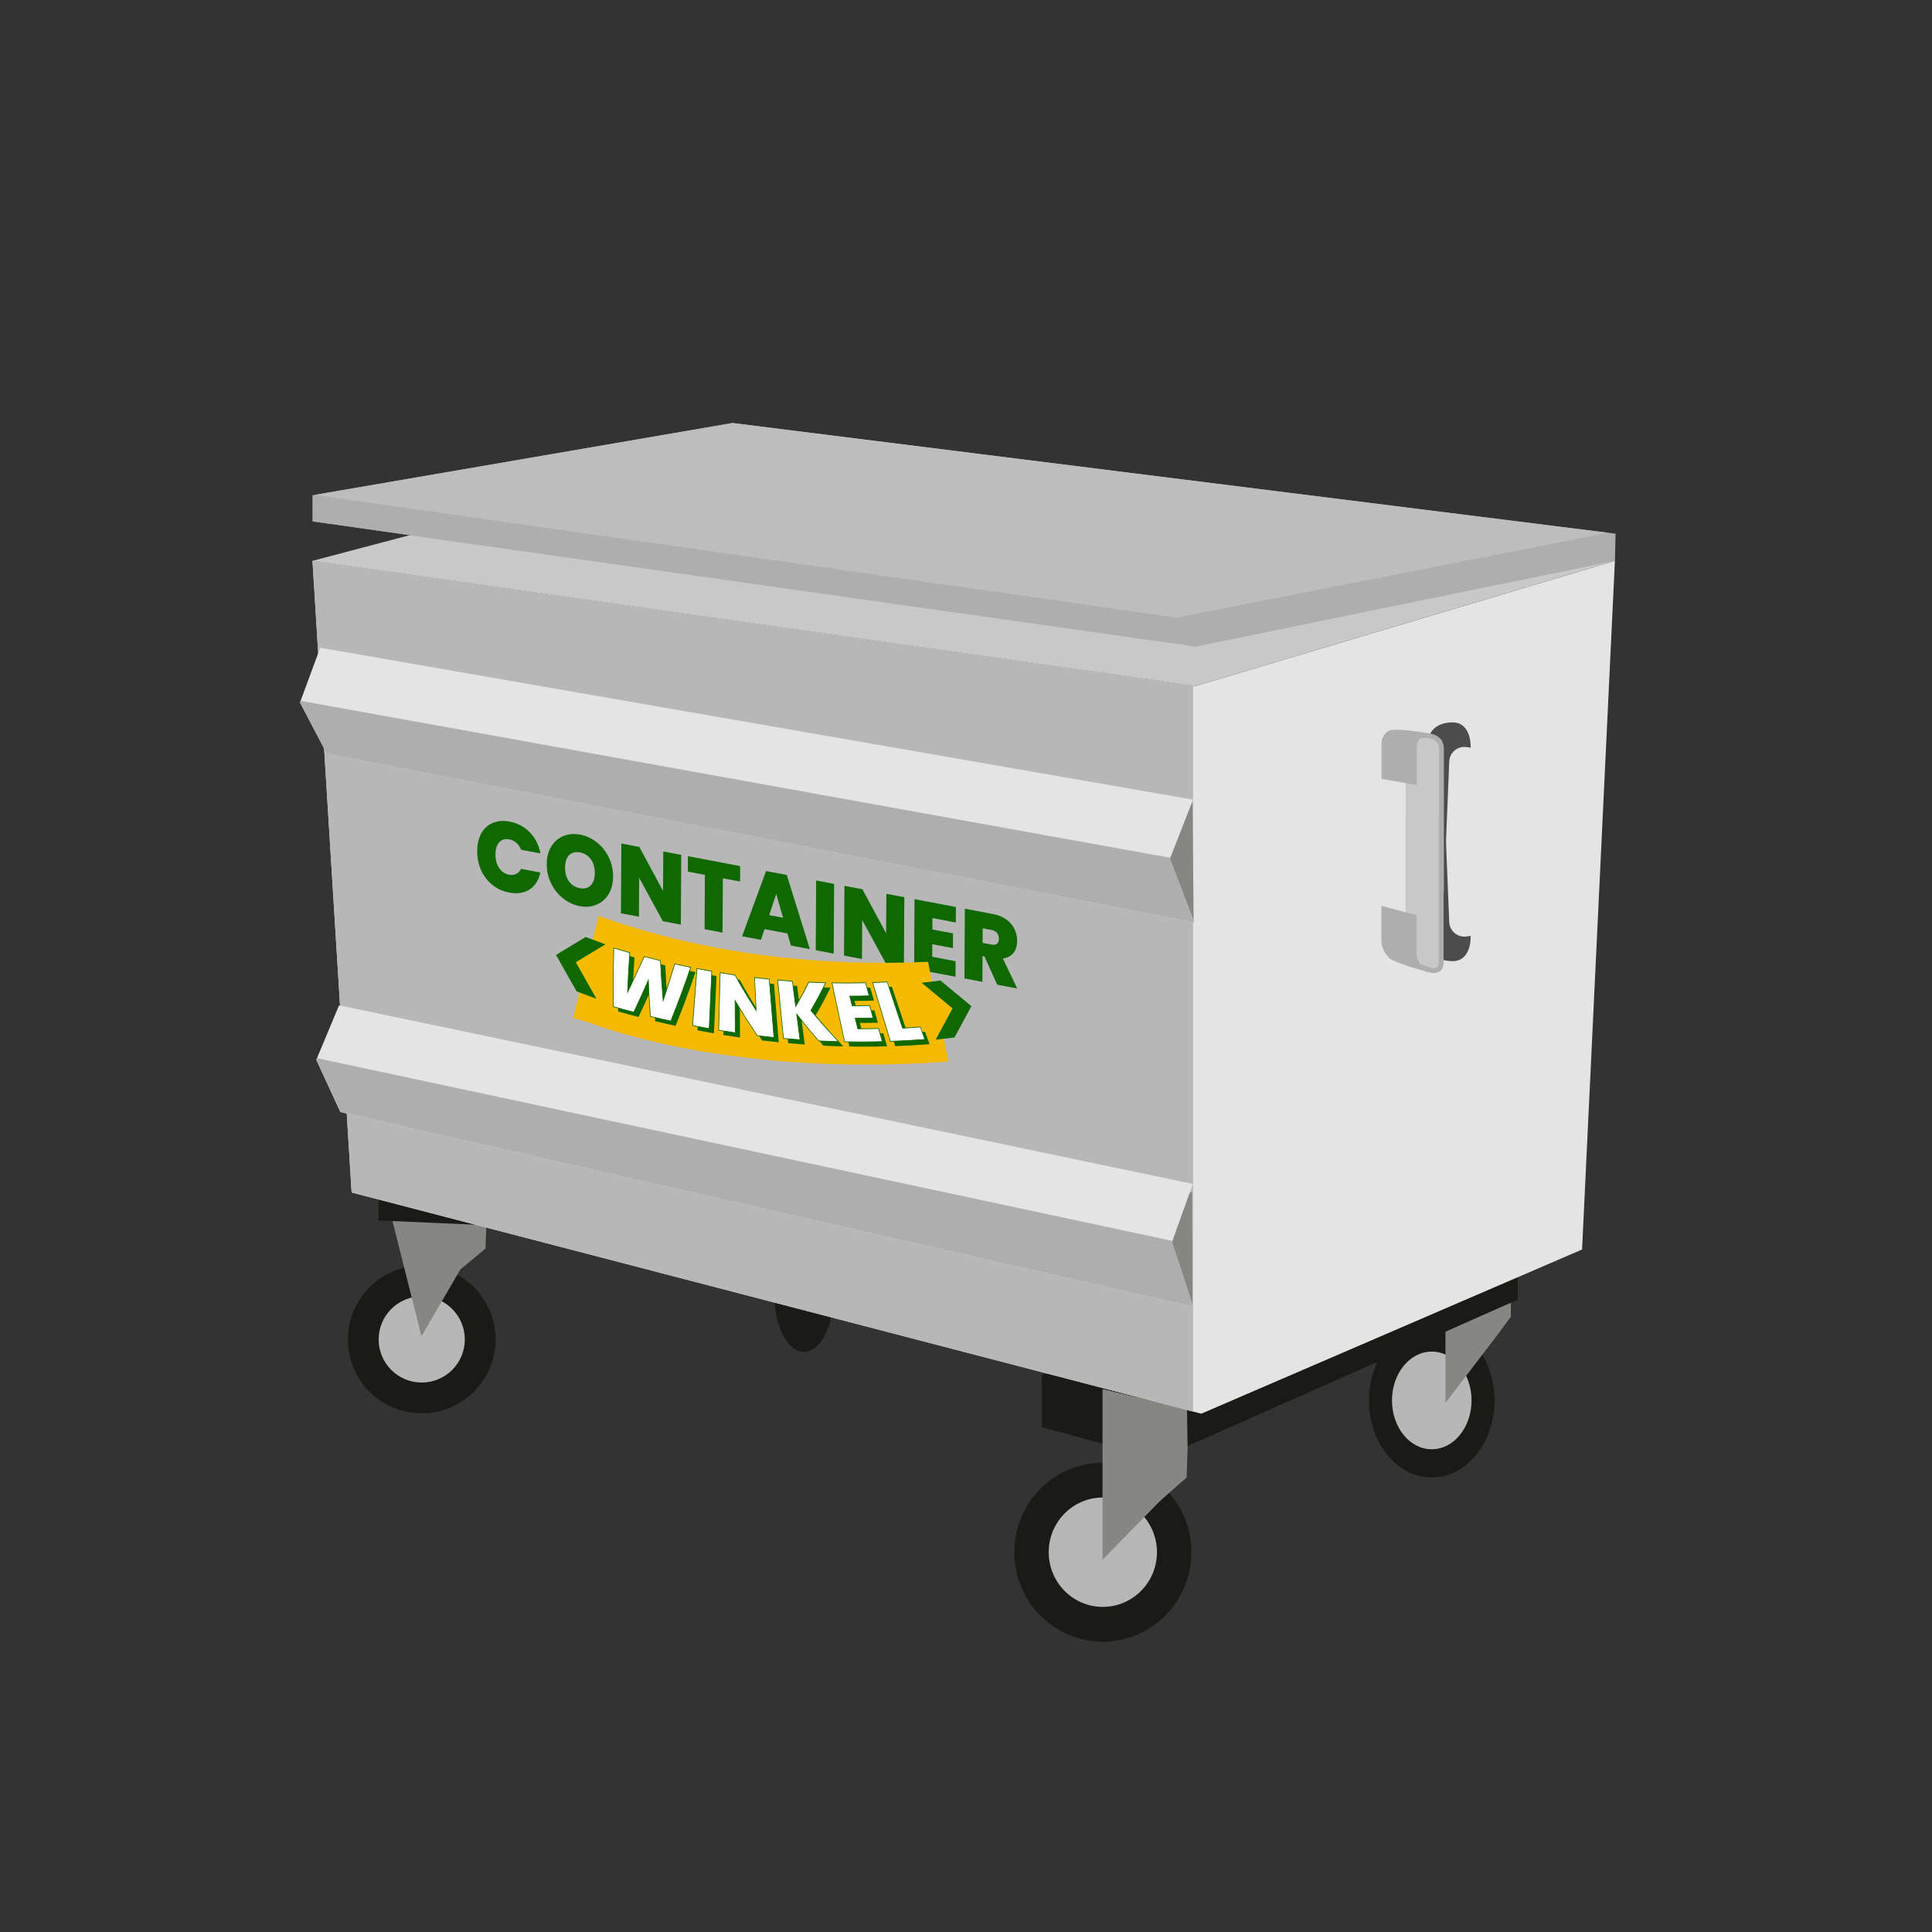 <?xml version="1.0" encoding="UTF-8"?>
<svg id="Logo" xmlns="http://www.w3.org/2000/svg" xmlns:xlink="http://www.w3.org/1999/xlink" viewBox="0 0 800 800">
  <rect x="0" y="0" width="800" height="800" fill="#333333" stroke="none"/>
  <defs>
    <style>
      .cls-1 {
        clip-path: url(#clippath);
      }

      .cls-2, .cls-3 {
        fill: #f6ba00;
      }

      .cls-4, .cls-5 {
        fill: #e4e4e4;
      }

      .cls-6, .cls-7 {
        fill: #aeaeae;
      }

      .cls-8 {
        clip-path: url(#clippath-1);
      }

      .cls-9 {
        clip-path: url(#clippath-3);
      }

      .cls-10 {
        clip-path: url(#clippath-2);
      }

      .cls-11 {
        fill: none;
        stroke: #aeaeae;
        stroke-miterlimit: 10;
        stroke-width: 2px;
      }

      .cls-12 {
        fill: #4c4c4c;
      }

      .cls-12, .cls-13, .cls-14, .cls-15, .cls-16, .cls-17, .cls-7, .cls-18, .cls-19, .cls-5, .cls-3 {
        stroke-width: 0px;
      }

      .cls-13 {
        fill: #868782;
      }

      .cls-14 {
        fill: #1a1a16;
      }

      .cls-15 {
        fill: #106801;
      }

      .cls-16 {
        fill: #c8c8c8;
      }

      .cls-17 {
        fill: #bdbdbd;
      }

      .cls-18 {
        fill: #b7b7b7;
      }

      .cls-19 {
        fill: #fff;
      }
    </style>
    <clipPath id="clippath">
      <polygon class="cls-5" points="668.7 232.23 655.1 517.39 497.42 585.38 145.6 493.78 129.39 232.23 495.12 284.06 668.7 232.23"/>
    </clipPath>
    <clipPath id="clippath-1">
      <polygon class="cls-7" points="129.39 205.08 303.31 175.16 668.98 220.99 668.7 232.23 495.12 267.7 129.39 215.88 129.39 205.08"/>
    </clipPath>
    <clipPath id="clippath-2">
      <polygon class="cls-5" points="132.59 268.22 124.22 290.89 135.31 312.06 494.52 381.95 484.41 355.65 494.02 331.12 132.59 268.22"/>
    </clipPath>
    <clipPath id="clippath-3">
      <polygon class="cls-5" points="140.4 416.28 130.97 438.85 140.93 460.46 494.02 541.04 485.29 514.29 493.94 490.24 140.4 416.28"/>
    </clipPath>
  </defs>
  <circle class="cls-14" cx="174.63" cy="554.64" r="30.57"/>
  <circle class="cls-18" cx="174.63" cy="554.64" r="17.84"/>
  <polygon class="cls-13" points="201.6 501.31 201.03 517.01 190.65 525.64 174.51 553.29 160.75 498.52 193.32 492.35 201.6 501.31"/>
  <polyline class="cls-14" points="156.78 485.81 156.78 505.36 348.77 513.84"/>
  <ellipse class="cls-14" cx="592.86" cy="579.89" rx="25.98" ry="31.89"/>
  <ellipse class="cls-18" cx="592.86" cy="579.89" rx="16.47" ry="20.22"/>
  <polygon class="cls-13" points="625.62 533.63 625.62 545.22 620.13 552.66 598.52 580.95 598.52 533.63 625.62 533.63"/>
  <ellipse class="cls-14" cx="456.66" cy="642.73" rx="36.65" ry="37.03"/>
  <ellipse class="cls-14" cx="332.89" cy="536.8" rx="12.15" ry="22.95"/>
  <ellipse class="cls-18" cx="456.66" cy="642.73" rx="22.41" ry="22.65"/>
  <polygon class="cls-14" points="628.45 521.25 628.45 538.16 479.77 604.1 431.42 590.94 431.42 569.18 628.45 521.25"/>
  <polygon class="cls-13" points="491.76 599.56 491.37 611.78 480.19 621.68 456.53 645.85 456.53 575.17 491.5 583.52 491.76 599.56"/>
  <g>
    <polygon class="cls-4" points="668.7 232.23 655.1 517.39 497.42 585.38 145.6 493.78 129.39 232.23 495.12 284.06 668.7 232.23"/>
    <g class="cls-1">
      <rect class="cls-18" x="69.31" y="91.95" width="424.71" height="587.82"/>
    </g>
  </g>
  <polygon class="cls-16" points="129.39 232.23 303.04 186.4 668.7 232.23 495.12 284.06 129.39 232.23"/>
  <polygon class="cls-7" points="129.39 215.88 303.31 185.96 668.98 231.79 495.12 267.7 129.39 215.88"/>
  <g>
    <polygon class="cls-6" points="129.39 205.08 303.31 175.16 668.98 220.99 668.7 232.23 495.12 267.7 129.39 215.88 129.39 205.08"/>
    <g class="cls-8">
      <polygon class="cls-17" points="97.31 200.22 487.2 255.77 690.88 215.65 316.43 151.87 97.31 200.22"/>
    </g>
  </g>
  <g>
    <path class="cls-13" d="m493.78,331.73l.48,49.82-18.71-8.73s-2.31-35.64,0-35.25,18.23-5.85,18.23-5.85Z"/>
    <g>
      <polygon class="cls-4" points="132.59 268.22 124.22 290.89 135.31 312.06 494.52 381.95 484.41 355.65 494.02 331.12 132.59 268.22"/>
      <g class="cls-10">
        <polygon class="cls-7" points="109.31 287.46 513.08 360.33 508.96 404.57 112.91 330.5 109.31 287.46"/>
      </g>
    </g>
  </g>
  <g>
    <path class="cls-13" d="m493.61,493.6l.17,47.03-18.14-9.31s-.53-35.92,1.75-35.46c2.28.45,16.22-2.25,16.22-2.25Z"/>
    <g>
      <polygon class="cls-4" points="140.4 416.28 130.97 438.85 140.93 460.46 494.02 541.04 485.29 514.29 493.94 490.24 140.4 416.28"/>
      <g class="cls-9">
        <polygon class="cls-7" points="116.33 434.98 513.51 519.82 507.23 564.2 117.77 478.37 116.33 434.98"/>
      </g>
    </g>
  </g>
  <g>
    <polygon class="cls-3" points="252.17 387.84 234.72 396.63 246.36 419.55 252.17 387.84"/>
    <polygon class="cls-3" points="386.87 433.15 396.99 415.53 377.63 399.61 386.87 433.15"/>
    <g>
      <path class="cls-15" d="m199.3,345.07c1.11-2.02,2.69-3.45,4.72-4.31,2.03-.86,4.37-1.04,7-.54,3.34.63,6.15,2.13,8.41,4.49,2.27,2.36,3.72,5.25,4.36,8.68l-8.01-1.52c-.48-1.18-1.13-2.14-1.98-2.88s-1.82-1.21-2.94-1.42c-1.72-.33-3.1.08-4.13,1.2-1.03,1.13-1.56,2.8-1.57,5.01s.49,4.12,1.51,5.64c1.02,1.52,2.39,2.44,4.11,2.77,1.11.21,2.1.11,2.95-.3s1.52-1.12,2.01-2.12l8.01,1.52c-.68,3.18-2.16,5.52-4.45,7.01-2.29,1.49-5.11,1.92-8.45,1.29-2.63-.5-4.96-1.56-6.98-3.19-2.02-1.63-3.57-3.66-4.66-6.09-1.09-2.43-1.62-5.09-1.61-7.95.02-2.84.58-5.27,1.7-7.28Z"/>
      <path class="cls-15" d="m233.15,372c-2.09-1.67-3.75-3.75-4.96-6.23-1.22-2.49-1.81-5.15-1.8-7.99s.65-5.27,1.89-7.29c1.24-2.02,2.92-3.46,5.03-4.32,2.11-.86,4.42-1.05,6.92-.57s4.84,1.55,6.92,3.2c2.08,1.65,3.72,3.72,4.93,6.2,1.2,2.48,1.8,5.15,1.78,7.99-.02,2.84-.64,5.27-1.87,7.29-1.23,2.02-2.9,3.47-5.01,4.34-2.11.87-4.42,1.07-6.92.59s-4.81-1.55-6.9-3.22Zm11.46-5.39c1.11-1.13,1.67-2.81,1.68-5.05s-.53-4.21-1.62-5.74c-1.09-1.53-2.59-2.48-4.49-2.84s-3.43.01-4.53,1.13c-1.1,1.12-1.65,2.82-1.67,5.12s.52,4.17,1.6,5.7c1.08,1.53,2.58,2.48,4.51,2.84s3.4-.02,4.51-1.15Z"/>
      <path class="cls-15" d="m281.91,382.87l-7.44-1.41-9.82-18.02-.09,16.14-7.44-1.41.17-28.88,7.44,1.41,9.82,18.22.1-16.34,7.44,1.41-.17,28.88Z"/>
      <path class="cls-15" d="m306.5,358.63l-.04,6.39-7.14-1.35-.13,22.49-7.44-1.41.13-22.49-7.06-1.34.04-6.39,21.65,4.11Z"/>
      <path class="cls-15" d="m326.07,386.53l-9.5-1.8-1.47,4.44-7.82-1.48,9.93-27.02,8.58,1.63,9.55,30.72-7.86-1.49-1.42-4.98Zm-1.82-6.5l-2.83-9.89-2.9,8.8,5.73,1.09Z"/>
      <path class="cls-15" d="m345.39,366l-.17,28.88-7.44-1.41.17-28.88,7.44,1.41Z"/>
      <path class="cls-15" d="m374.28,400.39l-7.44-1.41-9.82-18.02-.09,16.14-7.44-1.41.17-28.88,7.44,1.41,9.82,18.22.1-16.34,7.44,1.41-.17,28.88Z"/>
      <path class="cls-15" d="m386.11,380.17l-.03,4.71,8.55,1.62-.04,6.1-8.55-1.62-.03,5.2,9.68,1.84-.04,6.43-17.13-3.25.17-28.88,17.13,3.25-.04,6.43-9.68-1.84Z"/>
      <path class="cls-15" d="m412.9,407.72l-5.25-11.66-.8-.15-.06,10.65-7.44-1.41.17-28.88,11.74,2.23c2.15.41,3.97,1.16,5.46,2.25,1.49,1.09,2.61,2.41,3.36,3.96.75,1.55,1.12,3.2,1.11,4.95-.01,1.97-.52,3.6-1.53,4.9-1.01,1.3-2.48,2.08-4.41,2.34l5.97,12.41-8.32-1.58Zm-6.02-17.3l3.68.7c1.01.19,1.77.08,2.28-.35.51-.42.77-1.13.77-2.11,0-.93-.25-1.71-.77-2.34-.52-.63-1.27-1.04-2.25-1.23l-3.68-.7-.04,6.02Z"/>
    </g>
    <path class="cls-2" d="m247.89,379.25c44.61,16.08,92.38,21.01,136.41,19.02,2.64,13.76,5.45,27.5,8.43,41.24-51.16,3.42-103.17-2.78-155.4-18,3.47-14.11,6.99-28.2,10.56-42.26Z"/>
    <polygon class="cls-15" points="395.24 429.59 387.43 430.51 394.43 417.56 381.63 406.94 389.44 406.02 402.24 416.64 395.24 429.59"/>
    <polygon class="cls-15" points="242.5 387.99 250.7 391.02 238.44 398.44 246.97 413.56 238.76 410.52 230.24 395.41 242.5 387.99"/>
    <path class="cls-3" d="m242.49,422.81c.66.21,55.12,23.41,149.21,16.84l-149.21-16.84Z"/>
    <path class="cls-15" d="m287.99,402.53c-2.53,7.55-5.3,14.96-8.24,22.26-3.39-.74-5.08-1.13-8.47-1.94-.43-6.01-.6-9.01-.85-14.98-1.93,4.47-3.95,8.89-6.03,13.25-3.38-.88-5.07-1.34-8.45-2.3-.1-8.13-.04-16.21.19-24.28,2.64.79,3.96,1.18,6.6,1.91-.38,5.42-.67,10.87-.88,16.33,2.36-4.87,4.65-9.76,6.9-14.71,2.68.7,4.02,1.04,6.7,1.68.27,5.51.64,11.05,1.12,16.58,1.68-5.03,3.28-10.1,4.81-15.21,2.65.59,3.97.87,6.61,1.4Z"/>
    <path class="cls-15" d="m296.69,404.16c-.36,7.91-.71,15.83-1.06,23.74-2.75-.48-4.13-.73-6.88-1.27.61-7.87,1.22-15.73,1.84-23.6,2.45.47,3.67.7,6.11,1.12Z"/>
    <path class="cls-15" d="m322.46,431.59c-2.74-.28-4.12-.43-6.87-.76-3.22-4.74-6.32-9.64-9.24-14.58.03,5.35.05,8.03.08,13.38-2.75-.4-4.13-.61-6.88-1.06.21-7.94.42-15.88.62-23.81,2.44.4,3.67.59,6.11.94,2.76,4.98,5.71,9.91,8.79,14.7-.27-5.45-.4-8.17-.66-13.62,2.44.29,3.66.43,6.1.67.65,8.05,1.29,16.1,1.94,24.15Z"/>
    <path class="cls-15" d="m340.94,432.98c-3.78-4.41-5.6-6.63-9.09-11.09.55,4.25.83,6.38,1.38,10.63-2.74-.19-4.11-.3-6.85-.55-.79-8.06-1.59-16.13-2.38-24.19,2.44.22,3.65.32,6.08.49.54,4.18.81,6.28,1.36,10.46,2.32-3.98,3.41-5.99,5.43-10.05,2.8.14,4.2.19,6.99.27-2.25,4.64-3.48,6.93-6.13,11.47,3.69,4.41,7.54,8.73,11.47,12.88-3.3-.08-4.95-.15-8.25-.31Z"/>
    <path class="cls-15" d="m353.85,414.47c.39,1.59.58,2.38.97,3.97,2.9,0,4.36-.02,7.25-.09.58,2.06.87,3.09,1.45,5.14-2.97.07-4.46.09-7.44.09.43,1.76.65,2.63,1.08,4.39,3.45,0,5.17-.03,8.6-.12.62,2.17.93,3.25,1.55,5.42-5.18.15-10.4.17-15.62.06-1.74-8.12-3.48-16.23-5.21-24.35,4.64.1,9.27.08,13.87-.05.62,2.17.93,3.25,1.55,5.42-3.22.08-4.83.11-8.05.11Z"/>
    <path class="cls-15" d="m375.7,427.7c2.94-.16,4.41-.26,7.34-.49.76,2.06,1.14,3.09,1.9,5.16-4.73.38-9.49.65-14.27.81-2.45-8.11-4.89-16.22-7.34-24.33,2.4-.09,3.6-.14,5.99-.27,2.12,6.38,4.25,12.75,6.37,19.13Z"/>
    <g>
      <path class="cls-19" d="m286.01,400.54c-2.53,7.55-5.3,14.96-8.24,22.26-3.39-.74-5.08-1.13-8.47-1.94-.43-6.01-.6-9.01-.85-14.98-1.93,4.47-3.95,8.89-6.03,13.25-3.38-.88-5.07-1.34-8.45-2.3-.1-8.13-.04-16.21.19-24.28,2.64.79,3.96,1.18,6.6,1.91-.38,5.42-.67,10.87-.88,16.33,2.36-4.87,4.65-9.76,6.9-14.71,2.68.7,4.02,1.04,6.7,1.68.27,5.51.64,11.05,1.12,16.58,1.68-5.03,3.28-10.1,4.81-15.21,2.65.59,3.97.87,6.61,1.4Z"/>
      <path class="cls-15" d="m277.86,422.97l-.09-.02c-3.39-.74-5.06-1.12-8.47-1.94l-.12-.03v-.13c-.43-5.83-.6-8.77-.83-14.35-1.85,4.26-3.8,8.54-5.8,12.72l-.04.08-.09-.02c-3.4-.89-5.06-1.34-8.46-2.3l-.12-.03v-.13c-.1-8.09-.04-16.26.18-24.28v-.16s.15.04.15.04c2.64.79,3.94,1.17,6.6,1.91l.13.04v.14c-.37,5.17-.65,10.42-.86,15.62,2.25-4.66,4.47-9.41,6.61-14.11l.04-.09.09.02c2.69.7,4.01,1.03,6.7,1.68l.12.03v.13c.26,5.25.62,10.59,1.07,15.88,1.6-4.81,3.15-9.72,4.6-14.59l.03-.1.1.02c2.67.59,3.97.87,6.61,1.4l.19.04-.06.18c-2.39,7.14-5.08,14.42-8.24,22.27l-.04.09Zm-8.43-2.23c3.3.8,4.96,1.18,8.25,1.89,3.11-7.74,5.78-14.94,8.14-21.99-2.49-.5-3.79-.78-6.33-1.34-1.51,5.05-3.12,10.13-4.78,15.11l-.2.61-.06-.69c-.47-5.47-.85-11.01-1.11-16.45-2.58-.62-3.9-.95-6.49-1.63-2.21,4.88-4.52,9.8-6.86,14.62l-.28.59.03-.7c.21-5.39.5-10.83.87-16.19-2.52-.71-3.82-1.08-6.32-1.83-.22,7.93-.28,16-.18,23.98,3.28.93,4.94,1.38,8.24,2.24,2.07-4.33,4.08-8.76,5.99-13.17l.23-.54.03.64c.25,5.95.41,8.89.84,14.85Z"/>
    </g>
    <g>
      <path class="cls-19" d="m294.72,402.18c-.36,7.91-.71,15.83-1.06,23.74-2.75-.48-4.13-.73-6.88-1.27.61-7.87,1.22-15.73,1.84-23.6,2.45.47,3.67.7,6.11,1.12Z"/>
      <path class="cls-15" d="m288.63,425.16c-.56-.11-1.17-.22-1.86-.36l-.15-.03,1.86-23.89.13.02c2.44.47,3.64.69,6.11,1.12l.14.02-1.08,24.03-.13-.02c-2.09-.36-3.37-.6-5.03-.91Zm-1.71-.62c2.6.5,3.95.75,6.61,1.21l1.05-23.45c-2.34-.41-3.54-.63-5.85-1.08l-1.81,23.31Z"/>
    </g>
    <g>
      <path class="cls-19" d="m320.48,429.61c-2.74-.28-4.12-.43-6.87-.76-3.22-4.74-6.32-9.64-9.24-14.58.03,5.35.05,8.03.08,13.38-2.75-.4-4.13-.61-6.88-1.06.21-7.94.42-15.88.62-23.81,2.44.4,3.67.59,6.11.94,2.76,4.98,5.71,9.91,8.79,14.7-.27-5.45-.4-8.17-.66-13.62,2.44.29,3.66.43,6.1.67.65,8.05,1.29,16.1,1.94,24.15Z"/>
      <path class="cls-15" d="m297.45,426.71l.63-24.11.13.02c2.45.4,3.65.59,6.11.94h.08s.04.09.04.09c2.65,4.79,5.52,9.59,8.52,14.27l-.65-13.3.13.02c2.46.29,3.65.43,6.09.67h.13s.01.16.01.16l1.95,24.3h-.14c-2.77-.29-4.11-.44-6.87-.77h-.07s-.04-.07-.04-.07c-3.15-4.64-6.17-9.41-8.99-14.17l.08,13.05-.13-.02c-2.77-.4-4.12-.61-6.88-1.06l-.14-.02Zm.89-23.77l-.62,23.52c2.62.43,3.97.64,6.6,1.02l-.09-13.7.25.42c2.87,4.88,5.96,9.76,9.19,14.51,2.66.32,4.01.47,6.66.73l-1.92-23.86c-2.31-.23-3.51-.36-5.83-.64l.68,13.94-.26-.41c-3.09-4.8-6.03-9.72-8.76-14.63-2.36-.34-3.56-.53-5.91-.91Z"/>
    </g>
    <g>
      <path class="cls-19" d="m338.97,430.99c-3.78-4.41-5.6-6.63-9.09-11.09.55,4.25.83,6.38,1.38,10.63-2.74-.19-4.11-.3-6.85-.55-.79-8.06-1.59-16.13-2.38-24.19,2.44.22,3.65.32,6.08.49.54,4.18.81,6.28,1.36,10.46,2.32-3.98,3.41-5.99,5.43-10.05,2.8.14,4.2.19,6.99.27-2.25,4.64-3.48,6.93-6.13,11.47,3.69,4.41,7.54,8.73,11.47,12.88-3.3-.08-4.95-.15-8.25-.31Z"/>
      <path class="cls-15" d="m324.28,430.12v-.14s-2.41-24.35-2.41-24.35h.14c2.47.23,3.66.33,6.08.5h.13s1.32,10.18,1.32,10.18c2.19-3.77,3.25-5.74,5.23-9.71l.03-.06h.07c2.81.14,4.18.19,6.99.27h.25s-.11.23-.11.23c-2.26,4.65-3.46,6.9-6.08,11.39,3.63,4.33,7.46,8.63,11.38,12.78l.24.25h-.31c-3.33-.09-4.95-.15-8.25-.32h-.06s-.05-.06-.05-.06c-3.69-4.3-5.48-6.48-8.81-10.73l1.34,10.34h-.14c-2.75-.2-4.1-.31-6.85-.56h-.13Zm-2.11-24.17l2.35,23.9c2.62.24,3.96.34,6.58.53l-1.42-10.93.29.37c3.5,4.47,5.28,6.65,9.04,11.03,3.16.15,4.78.22,7.88.3-3.87-4.1-7.65-8.35-11.23-12.64l-.08-.09.05-.09c2.61-4.46,3.82-6.71,6.02-11.23-2.62-.07-3.99-.13-6.67-.26-2.02,4.05-3.08,6.02-5.4,9.99l-.2.34-1.39-10.75c-2.29-.16-3.49-.26-5.82-.47Z"/>
    </g>
    <g>
      <path class="cls-19" d="m351.88,412.49c.39,1.59.58,2.38.97,3.97,2.9,0,4.36-.02,7.25-.09.58,2.06.87,3.09,1.45,5.14-2.97.07-4.46.09-7.44.09.43,1.76.65,2.63,1.08,4.39,3.45,0,5.17-.03,8.6-.12.62,2.17.93,3.25,1.55,5.42-5.18.15-10.4.17-15.62.06-1.74-8.12-3.48-16.23-5.21-24.35,4.64.1,9.27.08,13.87-.05.62,2.17.93,3.25,1.55,5.42-3.22.08-4.83.11-8.05.11Z"/>
      <path class="cls-15" d="m349.62,431.5l-.03-.14-5.25-24.51h.15c4.62.1,9.29.08,13.87-.05h.12s1.64,5.71,1.64,5.71h-.15c-3.17.09-4.76.11-7.91.11l.9,3.68c2.82,0,4.24-.02,7.13-.09h.12s1.53,5.44,1.53,5.44h-.15c-2.95.07-4.41.09-7.29.09l1,4.09c3.39,0,5.08-.03,8.48-.12h.12s1.64,5.71,1.64,5.71h-.15c-5.16.15-10.42.17-15.63.06h-.12Zm-4.95-24.34l5.15,24.05c5.12.11,10.28.09,15.35-.06l-1.47-5.13c-3.36.09-5.05.11-8.49.11h-.12s-1.15-4.68-1.15-4.68h.15c2.93,0,4.39-.02,7.28-.08l-1.36-4.85c-2.85.07-4.27.08-7.14.08h-.12s-1.05-4.27-1.05-4.27h.15c3.2,0,4.78-.02,7.9-.1l-1.47-5.13c-4.5.13-9.08.14-13.62.05Z"/>
    </g>
    <g>
      <path class="cls-19" d="m373.72,425.72c2.94-.16,4.41-.26,7.34-.49.76,2.06,1.14,3.09,1.9,5.16-4.73.38-9.49.65-14.27.81-2.45-8.11-4.89-16.22-7.34-24.33,2.4-.09,3.6-.14,5.99-.27,2.12,6.38,4.25,12.75,6.37,19.13Z"/>
      <path class="cls-15" d="m368.6,431.35l-.04-.13-7.39-24.5h.15c2.42-.09,3.59-.15,5.99-.28h.11s6.37,19.12,6.37,19.12c2.9-.16,4.34-.26,7.22-.48h.11s2.01,5.44,2.01,5.44h-.16c-4.72.39-9.52.66-14.27.82h-.12Zm-7.07-24.34l7.25,24.04c4.66-.16,9.36-.43,13.99-.79l-1.79-4.87c-2.84.22-4.29.32-7.23.48h-.11s-.04-.12-.04-.12l-6.33-19c-2.27.13-3.45.18-5.73.26Z"/>
    </g>
  </g>
  <path class="cls-12" d="m591.83,304.63s1.61-5.5,9.64-5.5,7.5,10.45,7.5,10.45l-1.71-.24c-3.67-.52-7,2.23-7.16,5.94l-3.22,79.52"/>
  <path class="cls-12" d="m591.83,392.49s1.61,5.5,9.64,5.5,7.5-10.45,7.5-10.45l-1.71.24c-3.67.52-7-2.23-7.16-5.94l-3.22-79.52"/>
  <g>
    <g>
      <polygon class="cls-16" points="596.87 369.36 582.07 364.88 582.07 303.74 596.87 306.35 596.87 369.36"/>
      <path class="cls-7" d="m575.72,302.32h0c-2.17.71-3.63,3.16-3.63,5.44v14.76l14.56,2.55v-15.77c0-2.28,1.46-4.3,3.63-5.01h0"/>
      <path class="cls-11" d="m596.87,369.65v-59.78c0-3.59-3.04-5.36-6.82-5.27l-5.27-.34"/>
    </g>
    <path class="cls-11" d="m591.83,304.74s-12.8-2.4-16.2-1.29"/>
  </g>
  <g>
    <g>
      <polygon class="cls-16" points="596.77 339.16 581.97 337.12 581.97 398.26 596.77 402.17 596.77 339.16"/>
      <path class="cls-7" d="m575.62,396.88h0c-2.17-1.66-3.63-4.76-3.63-7.04v-14.76l14.56,3.87v15.77c0,2.28,1.46,4.95,3.63,6.61h0"/>
      <path class="cls-11" d="m596.77,338.87v59.78c0,3.59-3.04,4.02-6.82,2.26l-5.27-1.98"/>
    </g>
    <path class="cls-11" d="m591.73,401.56s-12.8-3.24-16.2-5.86"/>
  </g>
</svg>